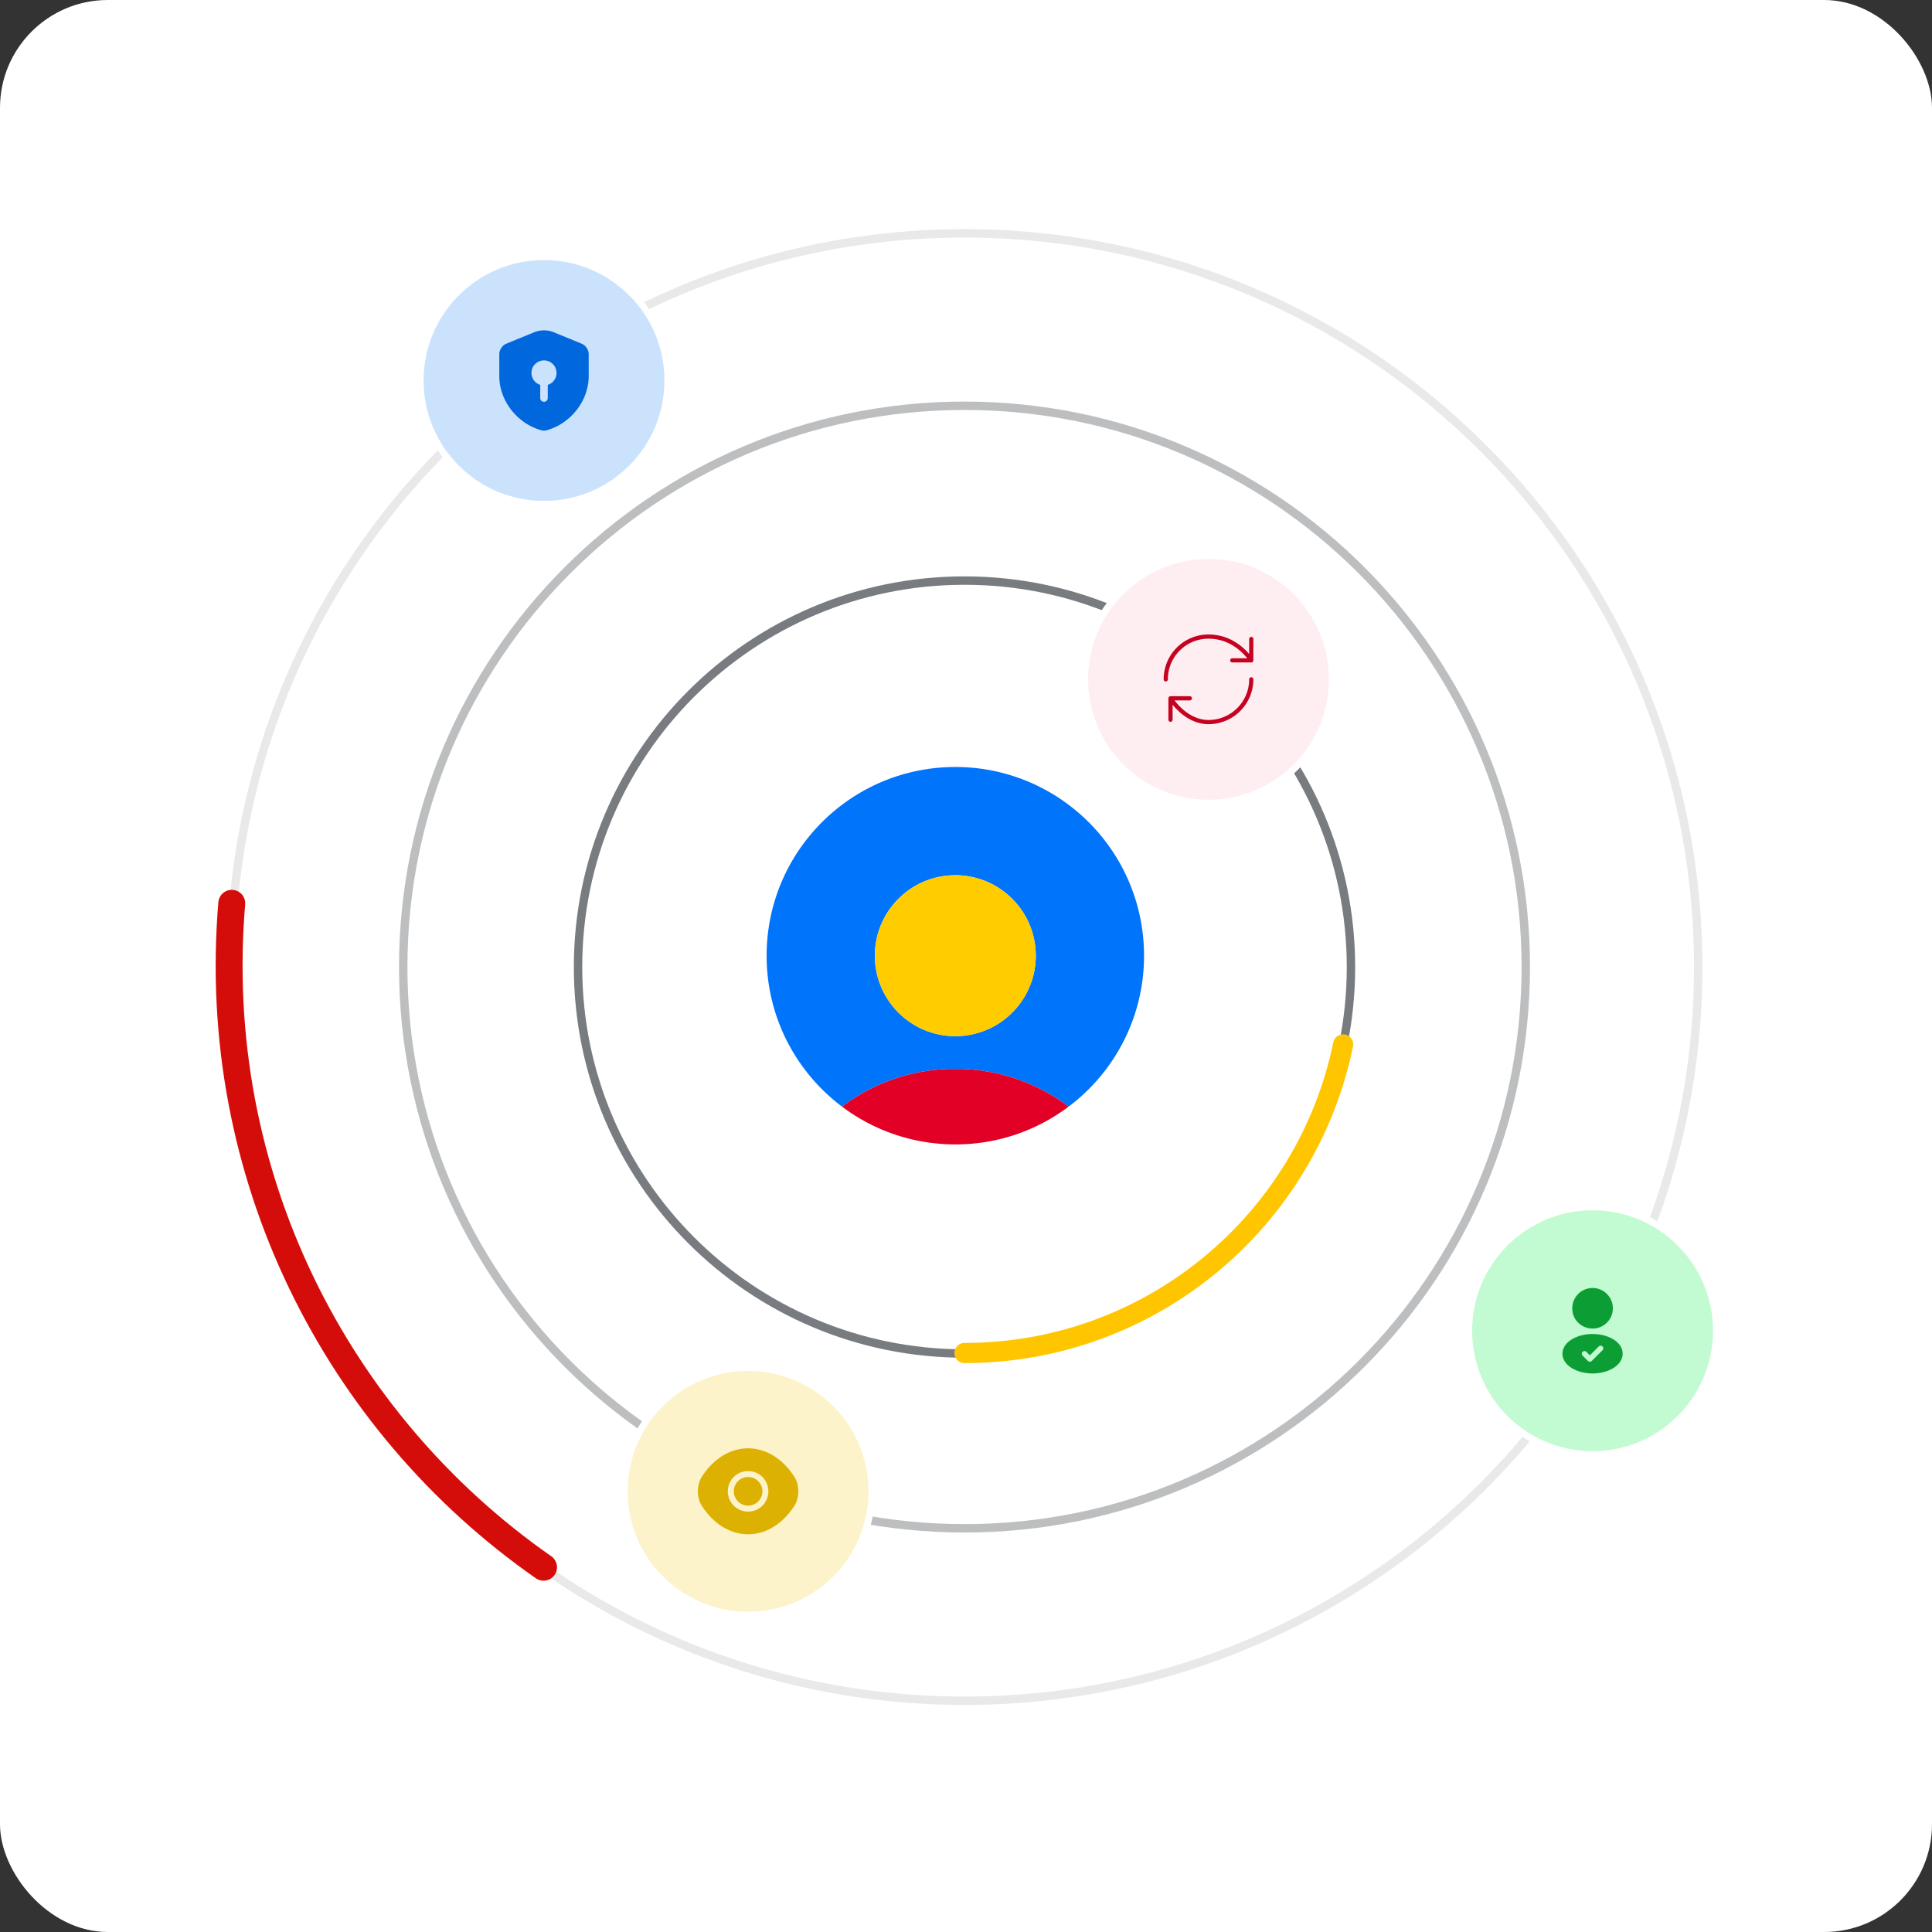 <svg width="430" height="430" fill="none" xmlns="http://www.w3.org/2000/svg"><rect width="100%" height="100%" fill="#333333" stroke="none"/><rect width="430" height="430" rx="24" fill="#fff"/><g clip-path="url(#a)"><path opacity=".1" d="M214.667 378.53c90.187 0 163.297-73.111 163.297-163.297 0-90.187-73.11-163.297-163.297-163.297-90.186 0-163.297 73.11-163.297 163.297 0 90.186 73.111 163.297 163.297 163.297Z" stroke="#1F252C" stroke-width="1.871" stroke-linecap="round" stroke-linejoin="round"/><path opacity=".3" d="M214.668 340.154c68.992 0 124.921-55.929 124.921-124.921S283.66 90.311 214.668 90.311c-68.993 0-124.922 55.93-124.922 124.922 0 68.992 55.929 124.921 124.922 124.921Z" stroke="#1F252C" stroke-width="1.871" stroke-miterlimit="10"/><path opacity=".6" d="M214.667 301.247c47.505 0 86.015-38.51 86.015-86.014 0-47.505-38.51-86.015-86.015-86.015-47.504 0-86.014 38.51-86.014 86.015 0 47.504 38.51 86.014 86.014 86.014Z" stroke="#1F252C" stroke-width="1.871" stroke-linecap="round" stroke-linejoin="round"/><path d="M140.56 104.166c10.76-10.76 10.76-28.205 0-38.964-10.76-10.76-28.204-10.76-38.964 0-10.76 10.76-10.76 28.204 0 38.964 10.76 10.759 28.205 10.759 38.964 0Z" fill="#CBE2FD"/><path d="M121.078 57.881c14.802 0 26.803 12 26.803 26.803s-12.001 26.803-26.803 26.803c-14.803 0-26.803-12-26.803-26.803 0-14.802 12-26.803 26.803-26.803Zm0-1.497c-7.559 0-14.666 2.944-20.011 8.288-5.344 5.345-8.288 12.452-8.288 20.01 0 7.559 2.944 14.666 8.288 20.011 5.345 5.344 12.452 8.288 20.011 8.288 7.558 0 14.665-2.944 20.01-8.288 5.345-5.345 8.288-12.452 8.288-20.01 0-7.559-2.943-14.666-8.288-20.01-5.345-5.346-12.452-8.29-20.01-8.29Z" fill="#fff"/><path d="M131.028 83.702v-4.903c0-.915-.693-1.954-1.554-2.3l-6.22-2.547a5.798 5.798 0 0 0-4.366 0l-6.22 2.547c-.85.346-1.542 1.385-1.542 2.3v4.903c0 5.46 3.965 10.577 9.381 12.072.369.1.771.1 1.14 0 5.415-1.497 9.381-6.612 9.381-12.072Zm-9.114 1.953v2.938c0 .459-.38.839-.838.839a.844.844 0 0 1-.838-.839v-2.938a2.787 2.787 0 0 1-1.954-2.646 2.792 2.792 0 1 1 5.584 0 2.78 2.78 0 0 1-1.954 2.646Z" fill="#0167DD"/><path d="M166.499 359.472c15.216 0 27.552-12.335 27.552-27.552 0-15.216-12.336-27.552-27.552-27.552-15.217 0-27.552 12.336-27.552 27.552 0 15.217 12.335 27.552 27.552 27.552Z" fill="#FDF3CA"/><path d="M166.499 305.117c14.802 0 26.803 12.001 26.803 26.803 0 14.803-12.001 26.803-26.803 26.803-14.802 0-26.803-12-26.803-26.803 0-14.802 12.001-26.803 26.803-26.803Zm0-1.497c-7.558 0-14.666 2.944-20.01 8.288-5.345 5.345-8.289 12.452-8.289 20.01 0 7.559 2.944 14.666 8.289 20.011 5.344 5.344 12.452 8.288 20.01 8.288 7.558 0 14.666-2.944 20.01-8.288 5.345-5.345 8.288-12.452 8.288-20.011 0-7.558-2.943-14.665-8.288-20.01-5.344-5.344-12.452-8.288-20.01-8.288Z" fill="#fff"/><path d="M176.829 328.737c-2.581-4.053-6.355-6.389-10.33-6.389-1.987 0-3.92.58-5.685 1.664-1.765 1.095-3.35 2.691-4.647 4.723-1.117 1.754-1.117 4.602 0 6.355 2.581 4.065 6.356 6.389 10.33 6.389 1.988 0 3.921-.58 5.685-1.664 1.765-1.094 3.35-2.691 4.647-4.723 1.117-1.742 1.117-4.602 0-6.355Zm-10.33 7.695a4.506 4.506 0 0 1-4.512-4.512 4.506 4.506 0 0 1 4.512-4.512 4.506 4.506 0 0 1 4.512 4.512 4.506 4.506 0 0 1-4.512 4.512Z" fill="#DDB101"/><path d="M166.499 328.726a3.192 3.192 0 0 0-3.183 3.194 3.182 3.182 0 0 0 3.183 3.183c1.754 0 3.194-1.429 3.194-3.183a3.208 3.208 0 0 0-3.194-3.194Z" fill="#DDB101"/><path d="M354.451 323.729c15.216 0 27.552-12.335 27.552-27.551 0-15.217-12.336-27.552-27.552-27.552s-27.552 12.335-27.552 27.552c0 15.216 12.336 27.551 27.552 27.551Z" fill="#C2FAD1"/><path d="M354.451 269.374c14.802 0 26.803 12.001 26.803 26.804 0 14.802-12.001 26.803-26.803 26.803-14.803 0-26.803-12.001-26.803-26.803 0-14.803 12-26.804 26.803-26.804Zm0-1.497c-7.559 0-14.666 2.944-20.01 8.288-5.345 5.345-8.289 12.452-8.289 20.011 0 7.558 2.944 14.665 8.289 20.01 5.344 5.345 12.451 8.288 20.01 8.288 7.558 0 14.665-2.943 20.01-8.288 5.345-5.345 8.288-12.452 8.288-20.01 0-7.559-2.943-14.666-8.288-20.011-5.345-5.344-12.452-8.288-20.01-8.288Z" fill="#fff"/><path d="M354.451 286.664a4.523 4.523 0 0 0-4.519 4.519c0 2.493 1.912 4.424 4.405 4.51a.809.809 0 0 1 .209 0h.068a4.507 4.507 0 0 0 4.356-4.51 4.523 4.523 0 0 0-4.519-4.519ZM359.283 298.232c-2.654-1.77-6.982-1.77-9.656 0-1.209.799-1.874 1.894-1.874 3.064 0 1.169.667 2.255 1.864 3.054 1.333.894 3.082 1.341 4.834 1.341 1.752 0 3.501-.447 4.834-1.341 1.199-.809 1.863-1.894 1.863-3.073-.009-1.16-.666-2.255-1.863-3.045h-.002Zm-2.616 2.283-2.398 2.398a.59.59 0 0 1-.419.172.637.637 0 0 1-.419-.172l-1.199-1.2a.595.595 0 0 1 0-.836.595.595 0 0 1 .836 0l.78.78 1.978-1.978a.598.598 0 0 1 .837 0 .579.579 0 0 1 0 .836h.004Z" fill="#0C9E34"/><path d="M288.457 170.68c10.759-10.759 10.759-28.204 0-38.964-10.76-10.759-28.205-10.759-38.964 0-10.76 10.76-10.76 28.205 0 38.964 10.759 10.76 28.204 10.76 38.964 0Z" fill="#FFEEF1"/><path d="M268.976 124.394c14.802 0 26.803 12.001 26.803 26.803C295.779 166 283.778 178 268.976 178c-14.803 0-26.804-12-26.804-26.803 0-14.802 12.001-26.803 26.804-26.803Zm0-1.497c-7.559 0-14.666 2.944-20.011 8.288-5.344 5.345-8.288 12.452-8.288 20.01 0 7.559 2.944 14.666 8.288 20.011 5.345 5.344 12.452 8.288 20.011 8.288 7.558 0 14.665-2.944 20.01-8.288 5.344-5.345 8.288-12.452 8.288-20.011 0-7.558-2.944-14.665-8.288-20.01-5.345-5.344-12.452-8.288-20.01-8.288Z" fill="#fff"/><path d="M278.489 151.197c0 5.251-4.263 9.514-9.514 9.514-5.251 0-8.456-5.29-8.456-5.29m0 0h4.3m-4.3 0v4.757m-1.056-8.981a9.493 9.493 0 0 1 9.514-9.514c6.346 0 9.514 5.291 9.514 5.291m0 0v-4.757m0 4.757h-4.223" stroke="#C50321" stroke-width=".936" stroke-linecap="round" stroke-linejoin="round"/><path d="M120.977 348.822c-46.224-32.247-74.48-87.575-69.393-147.778" stroke="#D50D0A" stroke-width="5.988" stroke-linecap="round" stroke-linejoin="round"/><g clip-path="url(#b)"><path d="M253.784 204.309a41.8 41.8 0 0 0-7.558-16.8 42.175 42.175 0 0 0-8.402-8.402 41.8 41.8 0 0 0-25.2-8.398c-2.877 0-5.687.29-8.4.84a41.788 41.788 0 0 0-16.8 7.558 42.123 42.123 0 0 0-8.402 8.402 41.786 41.786 0 0 0-7.558 16.8 42.185 42.185 0 0 0-.84 8.4c0 2.877.289 5.685.84 8.4a41.786 41.786 0 0 0 7.558 16.8 42.132 42.132 0 0 0 8.382 8.387 41.788 41.788 0 0 1 23.755-8.387 39.572 39.572 0 0 1 2.929 0 41.8 41.8 0 0 1 23.755 8.387 42.137 42.137 0 0 0 8.383-8.387 41.8 41.8 0 0 0 8.398-25.2c0-2.877-.29-5.686-.84-8.4Zm-25.341 16.8a17.987 17.987 0 0 1-7.419 7.421 17.833 17.833 0 0 1-8.4 2.088c-3.036 0-5.895-.755-8.4-2.088a17.983 17.983 0 0 1-7.42-7.421 17.816 17.816 0 0 1-2.089-8.4c0-3.036.756-5.895 2.089-8.4a17.993 17.993 0 0 1 7.42-7.42 17.827 17.827 0 0 1 8.4-2.088c3.035 0 5.894.755 8.4 2.088a17.996 17.996 0 0 1 7.419 7.42 17.828 17.828 0 0 1 2.089 8.4c0 3.036-.755 5.895-2.089 8.4Z" fill="#0074FA"/><path d="M221.024 238.723a42.095 42.095 0 0 0-6.936-.814h-2.929a41.788 41.788 0 0 0-23.735 8.372v.03a41.788 41.788 0 0 0 16.8 7.558c2.713.55 5.523.84 8.4.84a41.8 41.8 0 0 0 25.2-8.398v-.03a41.8 41.8 0 0 0-16.8-7.558Z" fill="#E30026"/><path d="M228.443 204.309a17.99 17.99 0 0 0-7.419-7.42 17.83 17.83 0 0 0-8.4-2.088c-3.036 0-5.895.755-8.4 2.088a17.987 17.987 0 0 0-7.42 7.42 17.828 17.828 0 0 0-2.089 8.4c0 3.036.755 5.895 2.089 8.4a17.983 17.983 0 0 0 7.42 7.421 17.827 17.827 0 0 0 8.4 2.088 17.83 17.83 0 0 0 8.4-2.088 17.987 17.987 0 0 0 7.419-7.421 17.816 17.816 0 0 0 2.089-8.4c0-3.036-.756-5.895-2.089-8.4Z" fill="#FC0"/></g><path d="M298.936 232.453c-8.021 39.195-42.701 68.68-84.267 68.68" stroke="#FFC600" stroke-width="4.491" stroke-linecap="round" stroke-linejoin="round"/></g><defs><clipPath id="a"><path fill="#fff" transform="translate(48 51)" d="M0 0h334.751v328.465H0z"/></clipPath><clipPath id="b"><path fill="#fff" transform="translate(170.624 170.709)" d="M0 0h84v84H0z"/></clipPath></defs></svg>